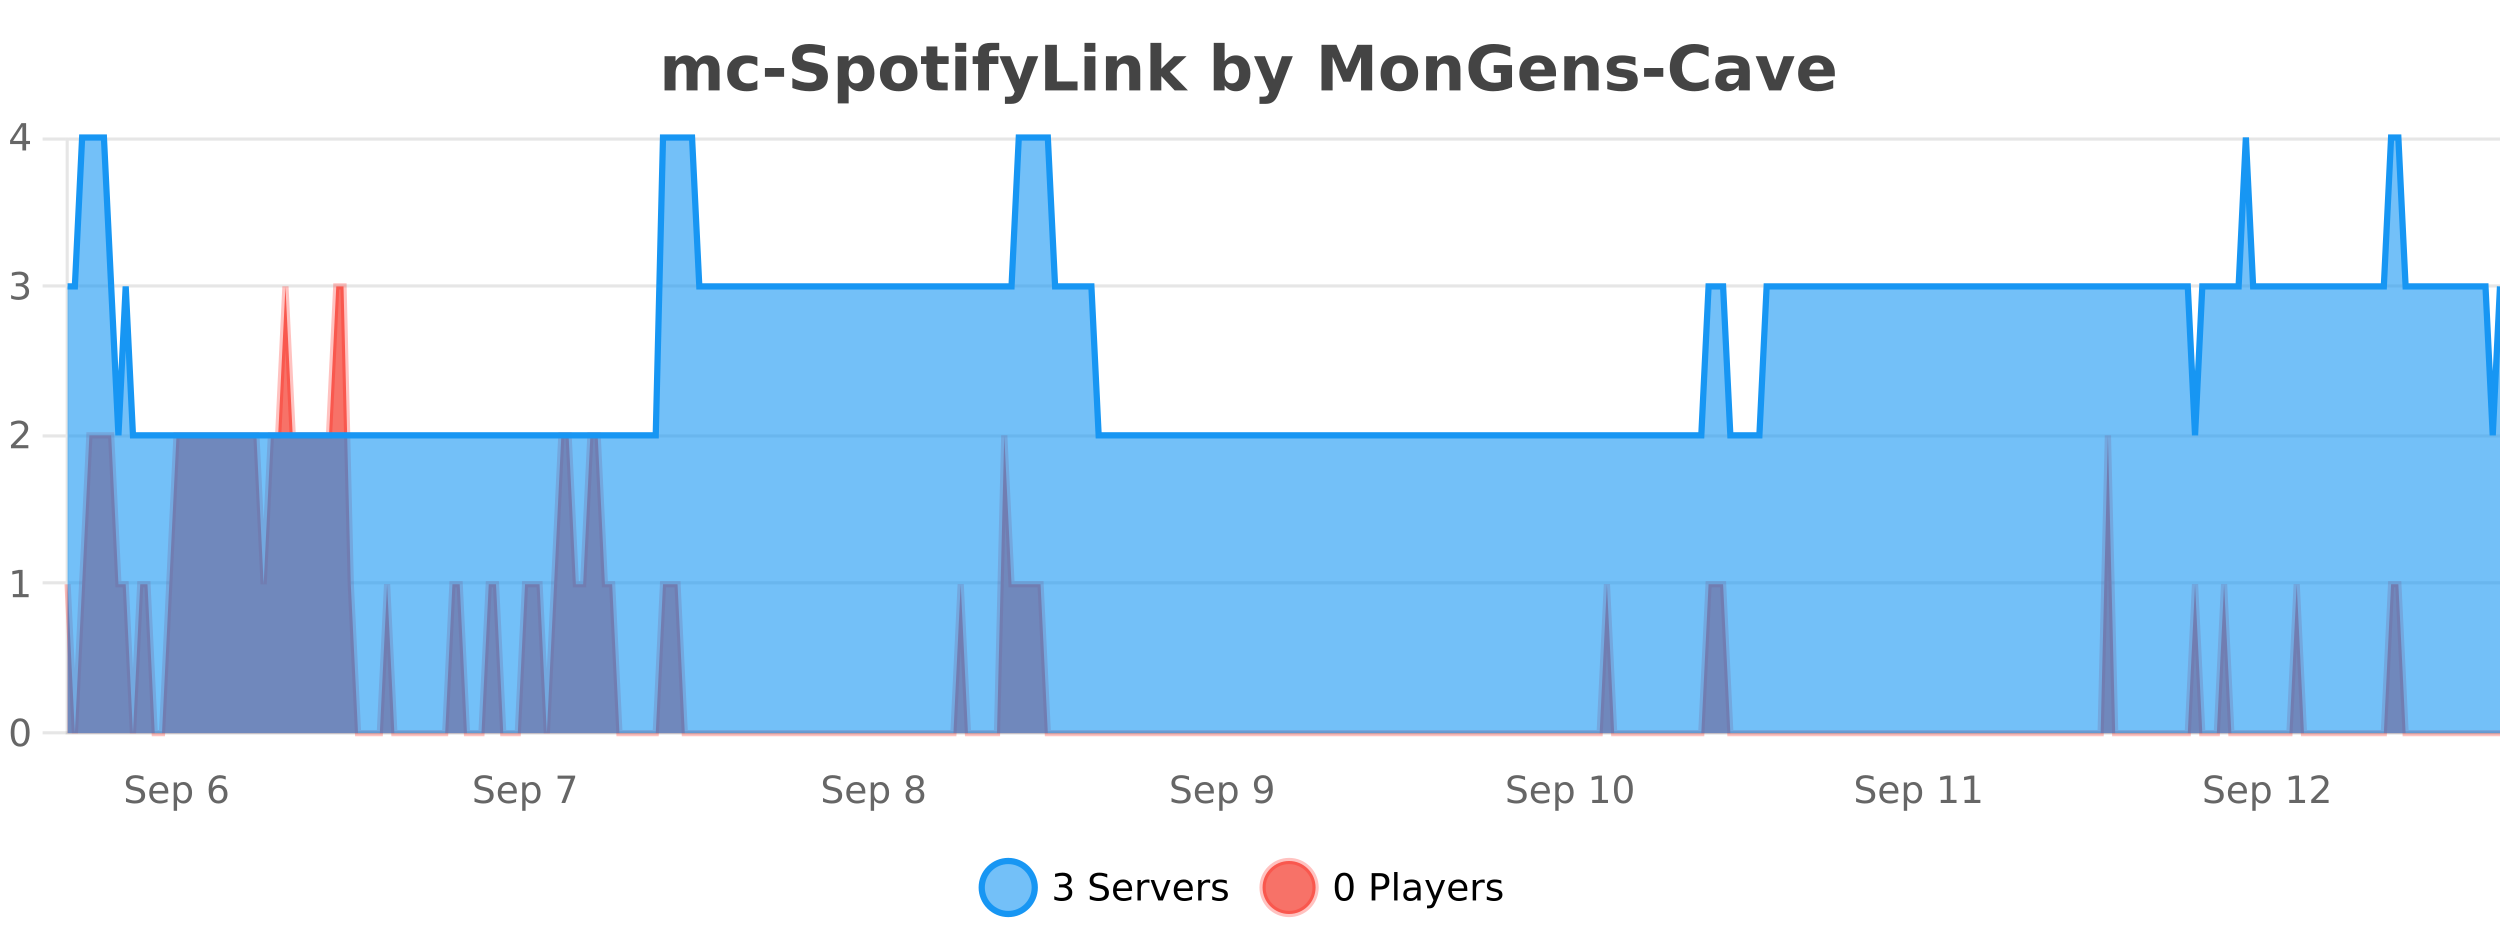 <?xml version="1.0" encoding="UTF-8"?>
<svg xmlns="http://www.w3.org/2000/svg" xmlns:xlink="http://www.w3.org/1999/xlink" width="800pt" height="300pt" viewBox="0 0 800 300" version="1.1">
<defs>
<clipPath id="clip1">
  <path d="M 285 263 L 360 263 L 360 300 L 285 300 Z M 285 263 "/>
</clipPath>
<clipPath id="clip2">
  <path d="M 375 263 L 450 263 L 450 300 L 375 300 Z M 375 263 "/>
</clipPath>
<clipPath id="clip3">
  <path d="M 21.633 91 L 800 91 L 800 234.602 L 21.633 234.602 Z M 21.633 91 "/>
</clipPath>
<clipPath id="clip4">
  <path d="M 20.633 63 L 800 63 L 800 235.602 L 20.633 235.602 Z M 20.633 63 "/>
</clipPath>
<clipPath id="clip5">
  <path d="M 21.633 44 L 800 44 L 800 234.602 L 21.633 234.602 Z M 21.633 44 "/>
</clipPath>
<clipPath id="clip6">
  <path d="M 20.633 43 L 800 43 L 800 168 L 20.633 168 Z M 20.633 43 "/>
</clipPath>
</defs>
<g id="surface1741521">
<rect x="0" y="0" width="800" height="300" style="fill:rgb(100%,100%,100%);fill-opacity:1;stroke:none;"/>
<path style="fill:none;stroke-width:1;stroke-linecap:butt;stroke-linejoin:miter;stroke:rgb(0%,0%,0%);stroke-opacity:0.098;stroke-miterlimit:10;" d="M 22 234.5 L 800 234.5 "/>
<path style="fill:none;stroke-width:1;stroke-linecap:butt;stroke-linejoin:miter;stroke:rgb(0%,0%,0%);stroke-opacity:0.098;stroke-miterlimit:10;" d="M 13.633 234.5 L 21 234.5 "/>
<path style="fill:none;stroke-width:1;stroke-linecap:butt;stroke-linejoin:miter;stroke:rgb(0%,0%,0%);stroke-opacity:0.098;stroke-miterlimit:10;" d="M 22 186.5 L 800 186.5 "/>
<path style="fill:none;stroke-width:1;stroke-linecap:butt;stroke-linejoin:miter;stroke:rgb(0%,0%,0%);stroke-opacity:0.098;stroke-miterlimit:10;" d="M 13.633 186.5 L 21 186.5 "/>
<path style="fill:none;stroke-width:1;stroke-linecap:butt;stroke-linejoin:miter;stroke:rgb(0%,0%,0%);stroke-opacity:0.098;stroke-miterlimit:10;" d="M 22 139.5 L 800 139.5 "/>
<path style="fill:none;stroke-width:1;stroke-linecap:butt;stroke-linejoin:miter;stroke:rgb(0%,0%,0%);stroke-opacity:0.098;stroke-miterlimit:10;" d="M 13.633 139.5 L 21 139.5 "/>
<path style="fill:none;stroke-width:1;stroke-linecap:butt;stroke-linejoin:miter;stroke:rgb(0%,0%,0%);stroke-opacity:0.098;stroke-miterlimit:10;" d="M 22 91.5 L 800 91.5 "/>
<path style="fill:none;stroke-width:1;stroke-linecap:butt;stroke-linejoin:miter;stroke:rgb(0%,0%,0%);stroke-opacity:0.098;stroke-miterlimit:10;" d="M 13.633 91.5 L 21 91.5 "/>
<path style="fill:none;stroke-width:1;stroke-linecap:butt;stroke-linejoin:miter;stroke:rgb(0%,0%,0%);stroke-opacity:0.098;stroke-miterlimit:10;" d="M 22 44.5 L 800 44.5 "/>
<path style="fill:none;stroke-width:1;stroke-linecap:butt;stroke-linejoin:miter;stroke:rgb(0%,0%,0%);stroke-opacity:0.098;stroke-miterlimit:10;" d="M 13.633 44.5 L 21 44.5 "/>
<path style=" stroke:none;fill-rule:nonzero;fill:rgb(9.02%,58.824%,95.294%);fill-opacity:0.6;" d="M 331.121 284 C 331.121 288.688 327.324 292.484 322.637 292.484 C 317.953 292.484 314.152 288.688 314.152 284 C 314.152 279.312 317.953 275.516 322.637 275.516 C 327.324 275.516 331.121 279.312 331.121 284 Z M 331.121 284 "/>
<g clip-path="url(#clip1)" clip-rule="nonzero">
<path style="fill:none;stroke-width:2;stroke-linecap:butt;stroke-linejoin:miter;stroke:rgb(9.02%,58.824%,95.294%);stroke-opacity:1;stroke-miterlimit:10;" d="M 331.121 284 C 331.121 288.688 327.324 292.484 322.637 292.484 C 317.953 292.484 314.152 288.688 314.152 284 C 314.152 279.312 317.953 275.516 322.637 275.516 C 327.324 275.516 331.121 279.312 331.121 284 Z M 331.121 284 "/>
</g>
<path style=" stroke:none;fill-rule:nonzero;fill:rgb(0%,0%,0%);fill-opacity:1;" d="M 341.328 283.438 C 341.891 283.562 342.328 283.82 342.641 284.203 C 342.961 284.578 343.125 285.047 343.125 285.609 C 343.125 286.477 342.828 287.148 342.234 287.625 C 341.641 288.094 340.797 288.328 339.703 288.328 C 339.336 288.328 338.957 288.289 338.562 288.219 C 338.176 288.148 337.781 288.039 337.375 287.891 L 337.375 286.75 C 337.695 286.938 338.051 287.086 338.438 287.188 C 338.832 287.281 339.242 287.328 339.672 287.328 C 340.41 287.328 340.973 287.184 341.359 286.891 C 341.754 286.602 341.953 286.172 341.953 285.609 C 341.953 285.102 341.77 284.699 341.406 284.406 C 341.039 284.117 340.539 283.969 339.906 283.969 L 338.875 283.969 L 338.875 283 L 339.953 283 C 340.523 283 340.969 282.887 341.281 282.656 C 341.594 282.418 341.75 282.078 341.75 281.641 C 341.75 281.195 341.586 280.852 341.266 280.609 C 340.953 280.371 340.5 280.25 339.906 280.25 C 339.57 280.25 339.219 280.289 338.844 280.359 C 338.477 280.422 338.07 280.527 337.625 280.672 L 337.625 279.625 C 338.082 279.5 338.504 279.406 338.891 279.344 C 339.285 279.281 339.656 279.25 340 279.25 C 340.906 279.25 341.617 279.453 342.141 279.859 C 342.66 280.266 342.922 280.82 342.922 281.516 C 342.922 282.008 342.781 282.418 342.5 282.75 C 342.227 283.086 341.836 283.312 341.328 283.438 Z M 354.32 279.688 L 354.32 280.844 C 353.871 280.637 353.445 280.48 353.039 280.375 C 352.641 280.262 352.262 280.203 351.898 280.203 C 351.25 280.203 350.75 280.328 350.398 280.578 C 350.055 280.828 349.883 281.188 349.883 281.656 C 349.883 282.043 349.996 282.336 350.227 282.531 C 350.453 282.73 350.898 282.887 351.555 283 L 352.258 283.156 C 353.141 283.324 353.793 283.621 354.211 284.047 C 354.637 284.465 354.852 285.027 354.852 285.734 C 354.852 286.59 354.562 287.234 353.992 287.672 C 353.43 288.109 352.594 288.328 351.492 288.328 C 351.086 288.328 350.648 288.281 350.18 288.188 C 349.711 288.094 349.227 287.953 348.727 287.766 L 348.727 286.547 C 349.203 286.82 349.672 287.023 350.133 287.156 C 350.602 287.293 351.055 287.359 351.492 287.359 C 352.168 287.359 352.688 287.23 353.055 286.969 C 353.43 286.699 353.617 286.32 353.617 285.828 C 353.617 285.402 353.48 285.07 353.211 284.828 C 352.949 284.578 352.516 284.398 351.914 284.281 L 351.195 284.141 C 350.309 283.965 349.668 283.688 349.273 283.312 C 348.887 282.938 348.695 282.418 348.695 281.75 C 348.695 280.969 348.965 280.359 349.508 279.922 C 350.047 279.477 350.797 279.25 351.758 279.25 C 352.172 279.25 352.59 279.289 353.008 279.359 C 353.434 279.434 353.871 279.543 354.32 279.688 Z M 362.266 284.609 L 362.266 285.125 L 357.297 285.125 C 357.348 285.875 357.57 286.445 357.969 286.828 C 358.375 287.215 358.93 287.406 359.641 287.406 C 360.055 287.406 360.457 287.359 360.844 287.266 C 361.238 287.164 361.629 287.008 362.016 286.797 L 362.016 287.828 C 361.617 287.984 361.219 288.105 360.812 288.188 C 360.406 288.281 359.992 288.328 359.578 288.328 C 358.535 288.328 357.707 288.027 357.094 287.422 C 356.477 286.809 356.172 285.98 356.172 284.938 C 356.172 283.867 356.461 283.016 357.047 282.391 C 357.629 281.758 358.41 281.438 359.391 281.438 C 360.273 281.438 360.973 281.727 361.484 282.297 C 362.004 282.859 362.266 283.633 362.266 284.609 Z M 361.188 284.281 C 361.176 283.699 361.008 283.23 360.688 282.875 C 360.363 282.523 359.938 282.344 359.406 282.344 C 358.801 282.344 358.316 282.516 357.953 282.859 C 357.598 283.203 357.395 283.684 357.344 284.297 Z M 367.836 282.594 C 367.711 282.531 367.574 282.484 367.43 282.453 C 367.293 282.414 367.137 282.391 366.961 282.391 C 366.355 282.391 365.887 282.59 365.555 282.984 C 365.23 283.383 365.07 283.953 365.07 284.703 L 365.07 288.156 L 363.992 288.156 L 363.992 281.594 L 365.07 281.594 L 365.07 282.609 C 365.297 282.215 365.594 281.922 365.961 281.734 C 366.324 281.539 366.766 281.438 367.289 281.438 C 367.359 281.438 367.438 281.445 367.523 281.453 C 367.617 281.465 367.715 281.48 367.82 281.5 Z M 368.195 281.594 L 369.336 281.594 L 371.383 287.094 L 373.445 281.594 L 374.586 281.594 L 372.117 288.156 L 370.648 288.156 Z M 381.688 284.609 L 381.688 285.125 L 376.719 285.125 C 376.77 285.875 376.992 286.445 377.391 286.828 C 377.797 287.215 378.352 287.406 379.062 287.406 C 379.477 287.406 379.879 287.359 380.266 287.266 C 380.66 287.164 381.051 287.008 381.438 286.797 L 381.438 287.828 C 381.039 287.984 380.641 288.105 380.234 288.188 C 379.828 288.281 379.414 288.328 379 288.328 C 377.957 288.328 377.129 288.027 376.516 287.422 C 375.898 286.809 375.594 285.98 375.594 284.938 C 375.594 283.867 375.883 283.016 376.469 282.391 C 377.051 281.758 377.832 281.438 378.812 281.438 C 379.695 281.438 380.395 281.727 380.906 282.297 C 381.426 282.859 381.688 283.633 381.688 284.609 Z M 380.609 284.281 C 380.598 283.699 380.43 283.23 380.109 282.875 C 379.785 282.523 379.359 282.344 378.828 282.344 C 378.223 282.344 377.738 282.516 377.375 282.859 C 377.02 283.203 376.816 283.684 376.766 284.297 Z M 387.258 282.594 C 387.133 282.531 386.996 282.484 386.852 282.453 C 386.715 282.414 386.559 282.391 386.383 282.391 C 385.777 282.391 385.309 282.59 384.977 282.984 C 384.652 283.383 384.492 283.953 384.492 284.703 L 384.492 288.156 L 383.414 288.156 L 383.414 281.594 L 384.492 281.594 L 384.492 282.609 C 384.719 282.215 385.016 281.922 385.383 281.734 C 385.746 281.539 386.188 281.438 386.711 281.438 C 386.781 281.438 386.859 281.445 386.945 281.453 C 387.039 281.465 387.137 281.48 387.242 281.5 Z M 392.562 281.781 L 392.562 282.812 C 392.258 282.656 391.941 282.543 391.609 282.469 C 391.285 282.387 390.945 282.344 390.594 282.344 C 390.062 282.344 389.66 282.43 389.391 282.594 C 389.117 282.75 388.984 282.996 388.984 283.328 C 388.984 283.578 389.078 283.777 389.266 283.922 C 389.461 284.059 389.852 284.188 390.438 284.312 L 390.797 284.406 C 391.566 284.562 392.113 284.793 392.438 285.094 C 392.758 285.398 392.922 285.812 392.922 286.344 C 392.922 286.961 392.676 287.445 392.188 287.797 C 391.707 288.152 391.047 288.328 390.203 288.328 C 389.848 288.328 389.477 288.289 389.094 288.219 C 388.719 288.156 388.32 288.059 387.906 287.922 L 387.906 286.797 C 388.301 287.008 388.691 287.164 389.078 287.266 C 389.461 287.371 389.848 287.422 390.234 287.422 C 390.734 287.422 391.117 287.34 391.391 287.172 C 391.672 286.996 391.812 286.746 391.812 286.422 C 391.812 286.133 391.711 285.906 391.516 285.75 C 391.316 285.594 390.883 285.445 390.219 285.297 L 389.844 285.219 C 389.176 285.074 388.691 284.855 388.391 284.562 C 388.098 284.273 387.953 283.875 387.953 283.375 C 387.953 282.75 388.172 282.273 388.609 281.938 C 389.047 281.605 389.664 281.438 390.469 281.438 C 390.863 281.438 391.238 281.469 391.594 281.531 C 391.945 281.586 392.27 281.668 392.562 281.781 Z M 332.637 277.016 "/>
<path style=" stroke:none;fill-rule:nonzero;fill:rgb(96.863%,44.706%,40.784%);fill-opacity:1;" d="M 420.988 284 C 420.988 288.688 417.191 292.484 412.504 292.484 C 407.82 292.484 404.02 288.688 404.02 284 C 404.02 279.312 407.82 275.516 412.504 275.516 C 417.191 275.516 420.988 279.312 420.988 284 Z M 420.988 284 "/>
<g clip-path="url(#clip2)" clip-rule="nonzero">
<path style="fill:none;stroke-width:2;stroke-linecap:butt;stroke-linejoin:miter;stroke:rgb(100%,4.706%,0%);stroke-opacity:0.247;stroke-miterlimit:10;" d="M 420.988 284 C 420.988 288.688 417.191 292.484 412.504 292.484 C 407.82 292.484 404.02 288.688 404.02 284 C 404.02 279.312 407.82 275.516 412.504 275.516 C 417.191 275.516 420.988 279.312 420.988 284 Z M 420.988 284 "/>
</g>
<path style=" stroke:none;fill-rule:nonzero;fill:rgb(0%,0%,0%);fill-opacity:1;" d="M 430.133 280.188 C 429.527 280.188 429.07 280.492 428.758 281.094 C 428.453 281.688 428.305 282.59 428.305 283.797 C 428.305 284.996 428.453 285.898 428.758 286.5 C 429.07 287.094 429.527 287.391 430.133 287.391 C 430.746 287.391 431.203 287.094 431.508 286.5 C 431.82 285.898 431.977 284.996 431.977 283.797 C 431.977 282.59 431.82 281.688 431.508 281.094 C 431.203 280.492 430.746 280.188 430.133 280.188 Z M 430.133 279.25 C 431.109 279.25 431.859 279.641 432.383 280.422 C 432.902 281.195 433.164 282.32 433.164 283.797 C 433.164 285.266 432.902 286.391 432.383 287.172 C 431.859 287.945 431.109 288.328 430.133 288.328 C 429.152 288.328 428.402 287.945 427.883 287.172 C 427.371 286.391 427.117 285.266 427.117 283.797 C 427.117 282.32 427.371 281.195 427.883 280.422 C 428.402 279.641 429.152 279.25 430.133 279.25 Z M 440.125 280.375 L 440.125 283.672 L 441.609 283.672 C 442.16 283.672 442.586 283.531 442.891 283.25 C 443.191 282.961 443.344 282.547 443.344 282.016 C 443.344 281.496 443.191 281.094 442.891 280.812 C 442.586 280.523 442.16 280.375 441.609 280.375 Z M 438.938 279.406 L 441.609 279.406 C 442.598 279.406 443.344 279.633 443.844 280.078 C 444.344 280.516 444.594 281.164 444.594 282.016 C 444.594 282.883 444.344 283.539 443.844 283.984 C 443.344 284.422 442.598 284.641 441.609 284.641 L 440.125 284.641 L 440.125 288.156 L 438.938 288.156 Z M 446.129 279.031 L 447.207 279.031 L 447.207 288.156 L 446.129 288.156 Z M 452.445 284.859 C 451.578 284.859 450.977 284.961 450.633 285.156 C 450.297 285.355 450.133 285.695 450.133 286.172 C 450.133 286.559 450.258 286.867 450.508 287.094 C 450.766 287.312 451.109 287.422 451.539 287.422 C 452.141 287.422 452.621 287.215 452.977 286.797 C 453.34 286.371 453.523 285.805 453.523 285.094 L 453.523 284.859 Z M 454.602 284.406 L 454.602 288.156 L 453.523 288.156 L 453.523 287.156 C 453.273 287.555 452.965 287.852 452.602 288.047 C 452.234 288.234 451.789 288.328 451.258 288.328 C 450.578 288.328 450.043 288.141 449.648 287.766 C 449.25 287.383 449.055 286.875 449.055 286.25 C 449.055 285.512 449.297 284.953 449.789 284.578 C 450.289 284.203 451.027 284.016 452.008 284.016 L 453.523 284.016 L 453.523 283.906 C 453.523 283.406 453.355 283.023 453.023 282.75 C 452.699 282.48 452.246 282.344 451.664 282.344 C 451.289 282.344 450.918 282.391 450.555 282.484 C 450.199 282.578 449.859 282.715 449.539 282.891 L 449.539 281.891 C 449.934 281.734 450.312 281.621 450.68 281.547 C 451.055 281.477 451.418 281.438 451.773 281.438 C 452.719 281.438 453.43 281.684 453.898 282.172 C 454.367 282.664 454.602 283.406 454.602 284.406 Z M 459.551 288.766 C 459.246 289.547 458.949 290.055 458.66 290.297 C 458.367 290.535 457.98 290.656 457.504 290.656 L 456.645 290.656 L 456.645 289.75 L 457.27 289.75 C 457.57 289.75 457.801 289.676 457.957 289.531 C 458.121 289.395 458.305 289.066 458.504 288.547 L 458.707 288.047 L 456.051 281.594 L 457.191 281.594 L 459.238 286.719 L 461.301 281.594 L 462.441 281.594 Z M 469.543 284.609 L 469.543 285.125 L 464.574 285.125 C 464.625 285.875 464.848 286.445 465.246 286.828 C 465.652 287.215 466.207 287.406 466.918 287.406 C 467.332 287.406 467.734 287.359 468.121 287.266 C 468.516 287.164 468.906 287.008 469.293 286.797 L 469.293 287.828 C 468.895 287.984 468.496 288.105 468.09 288.188 C 467.684 288.281 467.27 288.328 466.855 288.328 C 465.812 288.328 464.984 288.027 464.371 287.422 C 463.754 286.809 463.449 285.98 463.449 284.938 C 463.449 283.867 463.738 283.016 464.324 282.391 C 464.906 281.758 465.688 281.438 466.668 281.438 C 467.551 281.438 468.25 281.727 468.762 282.297 C 469.281 282.859 469.543 283.633 469.543 284.609 Z M 468.465 284.281 C 468.453 283.699 468.285 283.23 467.965 282.875 C 467.641 282.523 467.215 282.344 466.684 282.344 C 466.078 282.344 465.594 282.516 465.23 282.859 C 464.875 283.203 464.672 283.684 464.621 284.297 Z M 475.113 282.594 C 474.988 282.531 474.852 282.484 474.707 282.453 C 474.57 282.414 474.414 282.391 474.238 282.391 C 473.633 282.391 473.164 282.59 472.832 282.984 C 472.508 283.383 472.348 283.953 472.348 284.703 L 472.348 288.156 L 471.27 288.156 L 471.27 281.594 L 472.348 281.594 L 472.348 282.609 C 472.574 282.215 472.871 281.922 473.238 281.734 C 473.602 281.539 474.043 281.438 474.566 281.438 C 474.637 281.438 474.715 281.445 474.801 281.453 C 474.895 281.465 474.992 281.48 475.098 281.5 Z M 480.422 281.781 L 480.422 282.812 C 480.117 282.656 479.801 282.543 479.469 282.469 C 479.145 282.387 478.805 282.344 478.453 282.344 C 477.922 282.344 477.52 282.43 477.25 282.594 C 476.977 282.75 476.844 282.996 476.844 283.328 C 476.844 283.578 476.938 283.777 477.125 283.922 C 477.32 284.059 477.711 284.188 478.297 284.312 L 478.656 284.406 C 479.426 284.562 479.973 284.793 480.297 285.094 C 480.617 285.398 480.781 285.812 480.781 286.344 C 480.781 286.961 480.535 287.445 480.047 287.797 C 479.566 288.152 478.906 288.328 478.062 288.328 C 477.707 288.328 477.336 288.289 476.953 288.219 C 476.578 288.156 476.18 288.059 475.766 287.922 L 475.766 286.797 C 476.16 287.008 476.551 287.164 476.938 287.266 C 477.32 287.371 477.707 287.422 478.094 287.422 C 478.594 287.422 478.977 287.34 479.25 287.172 C 479.531 286.996 479.672 286.746 479.672 286.422 C 479.672 286.133 479.57 285.906 479.375 285.75 C 479.176 285.594 478.742 285.445 478.078 285.297 L 477.703 285.219 C 477.035 285.074 476.551 284.855 476.25 284.562 C 475.957 284.273 475.812 283.875 475.812 283.375 C 475.812 282.75 476.031 282.273 476.469 281.938 C 476.906 281.605 477.523 281.438 478.328 281.438 C 478.723 281.438 479.098 281.469 479.453 281.531 C 479.805 281.586 480.129 281.668 480.422 281.781 Z M 422.504 277.016 "/>
<path style=" stroke:none;fill-rule:nonzero;fill:rgb(26.667%,26.667%,26.667%);fill-opacity:1;" d="M 222.812 19.797 C 223.258 19.121 223.785 18.605 224.391 18.25 C 225.004 17.898 225.676 17.719 226.406 17.719 C 227.656 17.719 228.609 18.109 229.266 18.891 C 229.93 19.664 230.266 20.789 230.266 22.266 L 230.266 28.922 L 226.75 28.922 L 226.75 23.219 C 226.75 23.137 226.75 23.047 226.75 22.953 C 226.758 22.859 226.766 22.73 226.766 22.562 C 226.766 21.793 226.648 21.234 226.422 20.891 C 226.191 20.539 225.82 20.359 225.312 20.359 C 224.656 20.359 224.145 20.637 223.781 21.188 C 223.414 21.73 223.227 22.516 223.219 23.547 L 223.219 28.922 L 219.703 28.922 L 219.703 23.219 C 219.703 22.012 219.598 21.234 219.391 20.891 C 219.18 20.539 218.812 20.359 218.281 20.359 C 217.602 20.359 217.082 20.637 216.719 21.188 C 216.352 21.73 216.172 22.516 216.172 23.547 L 216.172 28.922 L 212.656 28.922 L 212.656 17.984 L 216.172 17.984 L 216.172 19.578 C 216.609 18.965 217.102 18.5 217.656 18.188 C 218.207 17.875 218.82 17.719 219.5 17.719 C 220.25 17.719 220.914 17.902 221.5 18.266 C 222.082 18.633 222.52 19.141 222.812 19.797 Z M 242.355 18.328 L 242.355 21.172 C 241.887 20.852 241.41 20.609 240.934 20.453 C 240.453 20.297 239.953 20.219 239.434 20.219 C 238.465 20.219 237.703 20.508 237.152 21.078 C 236.609 21.641 236.34 22.438 236.34 23.469 C 236.34 24.492 236.609 25.289 237.152 25.859 C 237.703 26.422 238.465 26.703 239.434 26.703 C 239.984 26.703 240.504 26.625 240.996 26.469 C 241.484 26.305 241.938 26.059 242.355 25.734 L 242.355 28.594 C 241.812 28.805 241.262 28.953 240.699 29.047 C 240.137 29.148 239.566 29.203 238.996 29.203 C 237.027 29.203 235.484 28.699 234.371 27.688 C 233.254 26.68 232.699 25.273 232.699 23.469 C 232.699 21.656 233.254 20.246 234.371 19.234 C 235.484 18.227 237.027 17.719 238.996 17.719 C 239.566 17.719 240.129 17.773 240.684 17.875 C 241.246 17.969 241.801 18.121 242.355 18.328 Z M 244.773 21.75 L 250.914 21.75 L 250.914 24.578 L 244.773 24.578 Z M 263.98 14.797 L 263.98 17.891 C 263.176 17.527 262.395 17.258 261.637 17.078 C 260.875 16.891 260.156 16.797 259.48 16.797 C 258.582 16.797 257.918 16.922 257.48 17.172 C 257.051 17.422 256.84 17.809 256.84 18.328 C 256.84 18.715 256.984 19.016 257.277 19.234 C 257.566 19.453 258.094 19.641 258.855 19.797 L 260.449 20.125 C 262.074 20.449 263.223 20.945 263.902 21.609 C 264.59 22.277 264.934 23.219 264.934 24.438 C 264.934 26.043 264.453 27.242 263.496 28.031 C 262.547 28.812 261.094 29.203 259.137 29.203 C 258.207 29.203 257.277 29.113 256.34 28.938 C 255.41 28.762 254.484 28.5 253.559 28.156 L 253.559 24.984 C 254.484 25.484 255.379 25.859 256.246 26.109 C 257.121 26.359 257.965 26.484 258.777 26.484 C 259.598 26.484 260.223 26.352 260.652 26.078 C 261.09 25.797 261.309 25.402 261.309 24.891 C 261.309 24.445 261.156 24.094 260.855 23.844 C 260.562 23.594 259.973 23.371 259.09 23.172 L 257.637 22.859 C 256.176 22.547 255.109 22.055 254.434 21.375 C 253.766 20.688 253.434 19.762 253.434 18.594 C 253.434 17.148 253.902 16.031 254.84 15.25 C 255.777 14.469 257.125 14.078 258.887 14.078 C 259.688 14.078 260.512 14.141 261.355 14.266 C 262.199 14.383 263.074 14.559 263.98 14.797 Z M 271.57 27.344 L 271.57 33.078 L 268.086 33.078 L 268.086 17.984 L 271.57 17.984 L 271.57 19.578 C 272.059 18.945 272.594 18.477 273.18 18.172 C 273.762 17.871 274.434 17.719 275.195 17.719 C 276.547 17.719 277.656 18.258 278.523 19.328 C 279.387 20.402 279.82 21.781 279.82 23.469 C 279.82 25.148 279.387 26.523 278.523 27.594 C 277.656 28.668 276.547 29.203 275.195 29.203 C 274.434 29.203 273.762 29.051 273.18 28.75 C 272.594 28.449 272.059 27.98 271.57 27.344 Z M 273.898 20.266 C 273.148 20.266 272.57 20.543 272.164 21.094 C 271.766 21.637 271.57 22.43 271.57 23.469 C 271.57 24.5 271.766 25.293 272.164 25.844 C 272.57 26.398 273.148 26.672 273.898 26.672 C 274.648 26.672 275.219 26.402 275.617 25.859 C 276.012 25.309 276.211 24.512 276.211 23.469 C 276.211 22.43 276.012 21.637 275.617 21.094 C 275.219 20.543 274.648 20.266 273.898 20.266 Z M 287.609 20.219 C 286.828 20.219 286.234 20.5 285.828 21.062 C 285.422 21.617 285.219 22.418 285.219 23.469 C 285.219 24.512 285.422 25.312 285.828 25.875 C 286.234 26.43 286.828 26.703 287.609 26.703 C 288.367 26.703 288.945 26.43 289.344 25.875 C 289.75 25.312 289.953 24.512 289.953 23.469 C 289.953 22.418 289.75 21.617 289.344 21.062 C 288.945 20.5 288.367 20.219 287.609 20.219 Z M 287.609 17.719 C 289.484 17.719 290.945 18.23 292 19.25 C 293.062 20.262 293.594 21.668 293.594 23.469 C 293.594 25.262 293.062 26.668 292 27.688 C 290.945 28.699 289.484 29.203 287.609 29.203 C 285.711 29.203 284.234 28.699 283.172 27.688 C 282.109 26.668 281.578 25.262 281.578 23.469 C 281.578 21.668 282.109 20.262 283.172 19.25 C 284.234 18.23 285.711 17.719 287.609 17.719 Z M 299.957 14.875 L 299.957 17.984 L 303.566 17.984 L 303.566 20.484 L 299.957 20.484 L 299.957 25.125 C 299.957 25.637 300.055 25.98 300.254 26.156 C 300.461 26.336 300.863 26.422 301.457 26.422 L 303.254 26.422 L 303.254 28.922 L 300.254 28.922 C 298.879 28.922 297.898 28.637 297.316 28.062 C 296.742 27.48 296.457 26.5 296.457 25.125 L 296.457 20.484 L 294.723 20.484 L 294.723 17.984 L 296.457 17.984 L 296.457 14.875 Z M 305.703 17.984 L 309.188 17.984 L 309.188 28.922 L 305.703 28.922 Z M 305.703 13.719 L 309.188 13.719 L 309.188 16.578 L 305.703 16.578 Z M 319.75 13.719 L 319.75 16.016 L 317.812 16.016 C 317.32 16.016 316.977 16.109 316.781 16.297 C 316.582 16.477 316.484 16.781 316.484 17.219 L 316.484 17.984 L 319.484 17.984 L 319.484 20.484 L 316.484 20.484 L 316.484 28.922 L 313 28.922 L 313 20.484 L 311.25 20.484 L 311.25 17.984 L 313 17.984 L 313 17.219 C 313 16.031 313.328 15.152 313.984 14.578 C 314.648 14.008 315.68 13.719 317.078 13.719 Z M 319.824 17.984 L 323.309 17.984 L 326.262 25.406 L 328.762 17.984 L 332.246 17.984 L 327.652 29.953 C 327.191 31.172 326.652 32.02 326.027 32.5 C 325.41 32.988 324.605 33.234 323.605 33.234 L 321.574 33.234 L 321.574 30.938 L 322.668 30.938 C 323.262 30.938 323.691 30.844 323.965 30.656 C 324.234 30.469 324.441 30.129 324.59 29.641 L 324.699 29.344 Z M 334.453 14.344 L 338.203 14.344 L 338.203 26.078 L 344.812 26.078 L 344.812 28.922 L 334.453 28.922 Z M 347.043 17.984 L 350.527 17.984 L 350.527 28.922 L 347.043 28.922 Z M 347.043 13.719 L 350.527 13.719 L 350.527 16.578 L 347.043 16.578 Z M 364.883 22.266 L 364.883 28.922 L 361.367 28.922 L 361.367 23.828 C 361.367 22.883 361.344 22.23 361.305 21.875 C 361.262 21.512 361.188 21.246 361.086 21.078 C 360.949 20.852 360.762 20.672 360.523 20.547 C 360.293 20.422 360.027 20.359 359.727 20.359 C 358.996 20.359 358.422 20.641 358.008 21.203 C 357.59 21.766 357.383 22.547 357.383 23.547 L 357.383 28.922 L 353.898 28.922 L 353.898 17.984 L 357.383 17.984 L 357.383 19.578 C 357.914 18.945 358.477 18.477 359.07 18.172 C 359.664 17.871 360.312 17.719 361.023 17.719 C 362.293 17.719 363.25 18.109 363.898 18.891 C 364.555 19.664 364.883 20.789 364.883 22.266 Z M 368.137 13.719 L 371.621 13.719 L 371.621 22 L 375.652 17.984 L 379.715 17.984 L 374.371 23 L 380.137 28.922 L 375.887 28.922 L 371.621 24.359 L 371.621 28.922 L 368.137 28.922 Z M 394.211 26.672 C 394.961 26.672 395.531 26.402 395.93 25.859 C 396.324 25.309 396.523 24.512 396.523 23.469 C 396.523 22.43 396.324 21.637 395.93 21.094 C 395.531 20.543 394.961 20.266 394.211 20.266 C 393.461 20.266 392.883 20.543 392.477 21.094 C 392.078 21.637 391.883 22.43 391.883 23.469 C 391.883 24.5 392.078 25.293 392.477 25.844 C 392.883 26.398 393.461 26.672 394.211 26.672 Z M 391.883 19.578 C 392.371 18.945 392.906 18.477 393.492 18.172 C 394.074 17.871 394.746 17.719 395.508 17.719 C 396.859 17.719 397.969 18.258 398.836 19.328 C 399.699 20.402 400.133 21.781 400.133 23.469 C 400.133 25.148 399.699 26.523 398.836 27.594 C 397.969 28.668 396.859 29.203 395.508 29.203 C 394.746 29.203 394.074 29.051 393.492 28.75 C 392.906 28.449 392.371 27.98 391.883 27.344 L 391.883 28.922 L 388.398 28.922 L 388.398 13.719 L 391.883 13.719 Z M 401.281 17.984 L 404.766 17.984 L 407.719 25.406 L 410.219 17.984 L 413.703 17.984 L 409.109 29.953 C 408.648 31.172 408.109 32.02 407.484 32.5 C 406.867 32.988 406.062 33.234 405.062 33.234 L 403.031 33.234 L 403.031 30.938 L 404.125 30.938 C 404.719 30.938 405.148 30.844 405.422 30.656 C 405.691 30.469 405.898 30.129 406.047 29.641 L 406.156 29.344 Z M 422.875 14.344 L 427.656 14.344 L 430.969 22.141 L 434.312 14.344 L 439.094 14.344 L 439.094 28.922 L 435.531 28.922 L 435.531 18.25 L 432.172 26.125 L 429.797 26.125 L 426.438 18.25 L 426.438 28.922 L 422.875 28.922 Z M 447.82 20.219 C 447.039 20.219 446.445 20.5 446.039 21.062 C 445.633 21.617 445.43 22.418 445.43 23.469 C 445.43 24.512 445.633 25.312 446.039 25.875 C 446.445 26.43 447.039 26.703 447.82 26.703 C 448.578 26.703 449.156 26.43 449.555 25.875 C 449.961 25.312 450.164 24.512 450.164 23.469 C 450.164 22.418 449.961 21.617 449.555 21.062 C 449.156 20.5 448.578 20.219 447.82 20.219 Z M 447.82 17.719 C 449.695 17.719 451.156 18.23 452.211 19.25 C 453.273 20.262 453.805 21.668 453.805 23.469 C 453.805 25.262 453.273 26.668 452.211 27.688 C 451.156 28.699 449.695 29.203 447.82 29.203 C 445.922 29.203 444.445 28.699 443.383 27.688 C 442.32 26.668 441.789 25.262 441.789 23.469 C 441.789 21.668 442.32 20.262 443.383 19.25 C 444.445 18.23 445.922 17.719 447.82 17.719 Z M 467.344 22.266 L 467.344 28.922 L 463.828 28.922 L 463.828 23.828 C 463.828 22.883 463.805 22.23 463.766 21.875 C 463.723 21.512 463.648 21.246 463.547 21.078 C 463.41 20.852 463.223 20.672 462.984 20.547 C 462.754 20.422 462.488 20.359 462.188 20.359 C 461.457 20.359 460.883 20.641 460.469 21.203 C 460.051 21.766 459.844 22.547 459.844 23.547 L 459.844 28.922 L 456.359 28.922 L 456.359 17.984 L 459.844 17.984 L 459.844 19.578 C 460.375 18.945 460.938 18.477 461.531 18.172 C 462.125 17.871 462.773 17.719 463.484 17.719 C 464.754 17.719 465.711 18.109 466.359 18.891 C 467.016 19.664 467.344 20.789 467.344 22.266 Z M 483.848 27.844 C 482.91 28.293 481.934 28.633 480.926 28.859 C 479.926 29.086 478.883 29.203 477.801 29.203 C 475.371 29.203 473.449 28.527 472.035 27.172 C 470.617 25.809 469.91 23.965 469.91 21.641 C 469.91 19.297 470.629 17.453 472.066 16.109 C 473.512 14.758 475.496 14.078 478.02 14.078 C 478.988 14.078 479.914 14.172 480.801 14.359 C 481.684 14.539 482.523 14.805 483.316 15.156 L 483.316 18.172 C 482.504 17.715 481.691 17.371 480.879 17.141 C 480.074 16.914 479.273 16.797 478.473 16.797 C 476.973 16.797 475.816 17.219 475.004 18.062 C 474.199 18.898 473.801 20.09 473.801 21.641 C 473.801 23.184 474.191 24.375 474.973 25.219 C 475.754 26.062 476.863 26.484 478.301 26.484 C 478.684 26.484 479.043 26.461 479.379 26.406 C 479.723 26.355 480.023 26.277 480.285 26.172 L 480.285 23.344 L 477.988 23.344 L 477.988 20.828 L 483.848 20.828 Z M 497.922 23.422 L 497.922 24.422 L 489.75 24.422 C 489.832 25.246 490.129 25.859 490.641 26.266 C 491.148 26.672 491.859 26.875 492.766 26.875 C 493.504 26.875 494.258 26.766 495.031 26.547 C 495.801 26.328 496.594 26 497.406 25.562 L 497.406 28.25 C 496.582 28.562 495.754 28.797 494.922 28.953 C 494.098 29.117 493.273 29.203 492.453 29.203 C 490.473 29.203 488.93 28.703 487.828 27.703 C 486.734 26.695 486.188 25.281 486.188 23.469 C 486.188 21.68 486.723 20.273 487.797 19.25 C 488.879 18.23 490.363 17.719 492.25 17.719 C 493.969 17.719 495.344 18.242 496.375 19.281 C 497.406 20.312 497.922 21.695 497.922 23.422 Z M 494.328 22.266 C 494.328 21.602 494.133 21.062 493.75 20.656 C 493.363 20.25 492.859 20.047 492.234 20.047 C 491.555 20.047 491.004 20.242 490.578 20.625 C 490.16 21 489.898 21.547 489.797 22.266 Z M 511.562 22.266 L 511.562 28.922 L 508.047 28.922 L 508.047 23.828 C 508.047 22.883 508.023 22.23 507.984 21.875 C 507.941 21.512 507.867 21.246 507.766 21.078 C 507.629 20.852 507.441 20.672 507.203 20.547 C 506.973 20.422 506.707 20.359 506.406 20.359 C 505.676 20.359 505.102 20.641 504.688 21.203 C 504.27 21.766 504.062 22.547 504.062 23.547 L 504.062 28.922 L 500.578 28.922 L 500.578 17.984 L 504.062 17.984 L 504.062 19.578 C 504.594 18.945 505.156 18.477 505.75 18.172 C 506.344 17.871 506.992 17.719 507.703 17.719 C 508.973 17.719 509.93 18.109 510.578 18.891 C 511.234 19.664 511.562 20.789 511.562 22.266 Z M 523.348 18.328 L 523.348 20.984 C 522.605 20.672 521.887 20.438 521.191 20.281 C 520.492 20.125 519.832 20.047 519.207 20.047 C 518.551 20.047 518.059 20.133 517.738 20.297 C 517.414 20.465 517.254 20.719 517.254 21.062 C 517.254 21.344 517.371 21.559 517.613 21.703 C 517.863 21.852 518.301 21.961 518.926 22.031 L 519.551 22.125 C 521.34 22.355 522.543 22.73 523.16 23.25 C 523.773 23.773 524.082 24.59 524.082 25.703 C 524.082 26.871 523.648 27.746 522.785 28.328 C 521.93 28.914 520.652 29.203 518.957 29.203 C 518.227 29.203 517.477 29.145 516.707 29.031 C 515.934 28.918 515.145 28.746 514.332 28.516 L 514.332 25.859 C 515.027 26.203 515.742 26.461 516.473 26.625 C 517.199 26.793 517.945 26.875 518.707 26.875 C 519.395 26.875 519.91 26.781 520.254 26.594 C 520.598 26.406 520.77 26.125 520.77 25.75 C 520.77 25.438 520.648 25.211 520.41 25.062 C 520.168 24.906 519.695 24.789 518.988 24.703 L 518.379 24.625 C 516.816 24.43 515.723 24.07 515.098 23.547 C 514.473 23.016 514.16 22.215 514.16 21.141 C 514.16 19.984 514.555 19.125 515.348 18.562 C 516.148 18 517.367 17.719 519.004 17.719 C 519.648 17.719 520.324 17.773 521.035 17.875 C 521.742 17.969 522.512 18.121 523.348 18.328 Z M 526.109 21.75 L 532.25 21.75 L 532.25 24.578 L 526.109 24.578 Z M 546.742 28.125 C 546.043 28.48 545.32 28.746 544.57 28.922 C 543.828 29.109 543.047 29.203 542.227 29.203 C 539.797 29.203 537.875 28.527 536.461 27.172 C 535.043 25.809 534.336 23.965 534.336 21.641 C 534.336 19.32 535.043 17.48 536.461 16.125 C 537.875 14.762 539.797 14.078 542.227 14.078 C 543.047 14.078 543.828 14.172 544.57 14.359 C 545.32 14.539 546.043 14.805 546.742 15.156 L 546.742 18.172 C 546.043 17.703 545.355 17.359 544.68 17.141 C 544 16.914 543.289 16.797 542.539 16.797 C 541.195 16.797 540.137 17.23 539.367 18.094 C 538.605 18.949 538.227 20.133 538.227 21.641 C 538.227 23.152 538.605 24.34 539.367 25.203 C 540.137 26.059 541.195 26.484 542.539 26.484 C 543.289 26.484 544 26.375 544.68 26.156 C 545.355 25.93 546.043 25.578 546.742 25.109 Z M 554.59 24 C 553.859 24 553.312 24.125 552.949 24.375 C 552.582 24.617 552.402 24.98 552.402 25.469 C 552.402 25.906 552.547 26.25 552.84 26.5 C 553.141 26.75 553.551 26.875 554.074 26.875 C 554.73 26.875 555.281 26.641 555.73 26.172 C 556.188 25.703 556.418 25.117 556.418 24.406 L 556.418 24 Z M 559.934 22.688 L 559.934 28.922 L 556.418 28.922 L 556.418 27.297 C 555.949 27.965 555.418 28.449 554.824 28.75 C 554.238 29.051 553.527 29.203 552.684 29.203 C 551.559 29.203 550.641 28.875 549.934 28.219 C 549.223 27.555 548.871 26.695 548.871 25.641 C 548.871 24.359 549.309 23.422 550.184 22.828 C 551.066 22.227 552.457 21.922 554.355 21.922 L 556.418 21.922 L 556.418 21.641 C 556.418 21.09 556.199 20.688 555.762 20.438 C 555.324 20.18 554.641 20.047 553.715 20.047 C 552.965 20.047 552.266 20.125 551.621 20.281 C 550.973 20.43 550.375 20.648 549.824 20.938 L 549.824 18.281 C 550.574 18.094 551.324 17.953 552.074 17.859 C 552.832 17.766 553.594 17.719 554.355 17.719 C 556.324 17.719 557.746 18.109 558.621 18.891 C 559.496 19.664 559.934 20.93 559.934 22.688 Z M 561.805 17.984 L 565.305 17.984 L 568.039 25.547 L 570.742 17.984 L 574.258 17.984 L 569.945 28.922 L 566.102 28.922 Z M 587.141 23.422 L 587.141 24.422 L 578.969 24.422 C 579.051 25.246 579.348 25.859 579.859 26.266 C 580.367 26.672 581.078 26.875 581.984 26.875 C 582.723 26.875 583.477 26.766 584.25 26.547 C 585.02 26.328 585.812 26 586.625 25.562 L 586.625 28.25 C 585.801 28.562 584.973 28.797 584.141 28.953 C 583.316 29.117 582.492 29.203 581.672 29.203 C 579.691 29.203 578.148 28.703 577.047 27.703 C 575.953 26.695 575.406 25.281 575.406 23.469 C 575.406 21.68 575.941 20.273 577.016 19.25 C 578.098 18.23 579.582 17.719 581.469 17.719 C 583.188 17.719 584.562 18.242 585.594 19.281 C 586.625 20.312 587.141 21.695 587.141 23.422 Z M 583.547 22.266 C 583.547 21.602 583.352 21.062 582.969 20.656 C 582.582 20.25 582.078 20.047 581.453 20.047 C 580.773 20.047 580.223 20.242 579.797 20.625 C 579.379 21 579.117 21.547 579.016 22.266 Z M 211 10.359 "/>
<path style="fill:none;stroke-width:1;stroke-linecap:butt;stroke-linejoin:miter;stroke:rgb(0%,0%,0%);stroke-opacity:0.098;stroke-miterlimit:10;" d="M 21 234.5 L 801 234.5 "/>
<path style=" stroke:none;fill-rule:nonzero;fill:rgb(40%,40%,40%);fill-opacity:1;" d="M 45.91 248.484 L 45.91 249.641 C 45.461 249.434 45.035 249.277 44.629 249.172 C 44.23 249.059 43.852 249 43.488 249 C 42.84 249 42.34 249.125 41.988 249.375 C 41.645 249.625 41.473 249.984 41.473 250.453 C 41.473 250.84 41.586 251.133 41.816 251.328 C 42.043 251.527 42.488 251.684 43.145 251.797 L 43.848 251.953 C 44.73 252.121 45.383 252.418 45.801 252.844 C 46.227 253.262 46.441 253.824 46.441 254.531 C 46.441 255.387 46.152 256.031 45.582 256.469 C 45.02 256.906 44.184 257.125 43.082 257.125 C 42.676 257.125 42.238 257.078 41.77 256.984 C 41.301 256.891 40.816 256.75 40.316 256.562 L 40.316 255.344 C 40.793 255.617 41.262 255.82 41.723 255.953 C 42.191 256.09 42.645 256.156 43.082 256.156 C 43.758 256.156 44.277 256.027 44.645 255.766 C 45.02 255.496 45.207 255.117 45.207 254.625 C 45.207 254.199 45.07 253.867 44.801 253.625 C 44.539 253.375 44.105 253.195 43.504 253.078 L 42.785 252.938 C 41.898 252.762 41.258 252.484 40.863 252.109 C 40.477 251.734 40.285 251.215 40.285 250.547 C 40.285 249.766 40.555 249.156 41.098 248.719 C 41.637 248.273 42.387 248.047 43.348 248.047 C 43.762 248.047 44.18 248.086 44.598 248.156 C 45.023 248.23 45.461 248.34 45.91 248.484 Z M 53.855 253.406 L 53.855 253.922 L 48.887 253.922 C 48.938 254.672 49.16 255.242 49.559 255.625 C 49.965 256.012 50.52 256.203 51.23 256.203 C 51.645 256.203 52.047 256.156 52.434 256.062 C 52.828 255.961 53.219 255.805 53.605 255.594 L 53.605 256.625 C 53.207 256.781 52.809 256.902 52.402 256.984 C 51.996 257.078 51.582 257.125 51.168 257.125 C 50.125 257.125 49.297 256.824 48.684 256.219 C 48.066 255.605 47.762 254.777 47.762 253.734 C 47.762 252.664 48.051 251.812 48.637 251.188 C 49.219 250.555 50 250.234 50.98 250.234 C 51.863 250.234 52.562 250.523 53.074 251.094 C 53.594 251.656 53.855 252.43 53.855 253.406 Z M 52.777 253.078 C 52.766 252.496 52.598 252.027 52.277 251.672 C 51.953 251.32 51.527 251.141 50.996 251.141 C 50.391 251.141 49.906 251.312 49.543 251.656 C 49.188 252 48.984 252.48 48.934 253.094 Z M 56.66 255.969 L 56.66 259.453 L 55.582 259.453 L 55.582 250.391 L 56.66 250.391 L 56.66 251.391 C 56.887 250.996 57.176 250.703 57.52 250.516 C 57.863 250.328 58.273 250.234 58.754 250.234 C 59.555 250.234 60.207 250.555 60.707 251.188 C 61.207 251.812 61.457 252.641 61.457 253.672 C 61.457 254.703 61.207 255.539 60.707 256.172 C 60.207 256.809 59.555 257.125 58.754 257.125 C 58.273 257.125 57.863 257.031 57.52 256.844 C 57.176 256.648 56.887 256.355 56.66 255.969 Z M 60.332 253.672 C 60.332 252.883 60.164 252.262 59.832 251.812 C 59.508 251.367 59.066 251.141 58.504 251.141 C 57.93 251.141 57.477 251.367 57.145 251.812 C 56.82 252.262 56.66 252.883 56.66 253.672 C 56.66 254.465 56.82 255.09 57.145 255.547 C 57.477 255.996 57.93 256.219 58.504 256.219 C 59.066 256.219 59.508 255.996 59.832 255.547 C 60.164 255.09 60.332 254.465 60.332 253.672 Z M 69.891 252.109 C 69.359 252.109 68.938 252.293 68.625 252.656 C 68.312 253.023 68.156 253.516 68.156 254.141 C 68.156 254.777 68.312 255.277 68.625 255.641 C 68.938 256.008 69.359 256.188 69.891 256.188 C 70.422 256.188 70.836 256.008 71.141 255.641 C 71.453 255.277 71.609 254.777 71.609 254.141 C 71.609 253.516 71.453 253.023 71.141 252.656 C 70.836 252.293 70.422 252.109 69.891 252.109 Z M 72.234 248.391 L 72.234 249.469 C 71.93 249.336 71.629 249.23 71.328 249.156 C 71.023 249.086 70.727 249.047 70.438 249.047 C 69.656 249.047 69.055 249.312 68.641 249.844 C 68.234 250.367 68 251.156 67.938 252.219 C 68.164 251.887 68.453 251.633 68.797 251.453 C 69.148 251.266 69.535 251.172 69.953 251.172 C 70.828 251.172 71.52 251.438 72.031 251.969 C 72.539 252.5 72.797 253.227 72.797 254.141 C 72.797 255.047 72.531 255.773 72 256.312 C 71.469 256.855 70.766 257.125 69.891 257.125 C 68.867 257.125 68.094 256.742 67.562 255.969 C 67.031 255.188 66.766 254.062 66.766 252.594 C 66.766 251.211 67.094 250.105 67.75 249.281 C 68.406 248.461 69.285 248.047 70.391 248.047 C 70.68 248.047 70.977 248.078 71.281 248.141 C 71.582 248.195 71.898 248.277 72.234 248.391 Z M 39.488 245.816 "/>
<path style=" stroke:none;fill-rule:nonzero;fill:rgb(40%,40%,40%);fill-opacity:1;" d="M 157.438 248.484 L 157.438 249.641 C 156.988 249.434 156.562 249.277 156.156 249.172 C 155.758 249.059 155.379 249 155.016 249 C 154.367 249 153.867 249.125 153.516 249.375 C 153.172 249.625 153 249.984 153 250.453 C 153 250.84 153.113 251.133 153.344 251.328 C 153.57 251.527 154.016 251.684 154.672 251.797 L 155.375 251.953 C 156.258 252.121 156.91 252.418 157.328 252.844 C 157.754 253.262 157.969 253.824 157.969 254.531 C 157.969 255.387 157.68 256.031 157.109 256.469 C 156.547 256.906 155.711 257.125 154.609 257.125 C 154.203 257.125 153.766 257.078 153.297 256.984 C 152.828 256.891 152.344 256.75 151.844 256.562 L 151.844 255.344 C 152.32 255.617 152.789 255.82 153.25 255.953 C 153.719 256.09 154.172 256.156 154.609 256.156 C 155.285 256.156 155.805 256.027 156.172 255.766 C 156.547 255.496 156.734 255.117 156.734 254.625 C 156.734 254.199 156.598 253.867 156.328 253.625 C 156.066 253.375 155.633 253.195 155.031 253.078 L 154.312 252.938 C 153.426 252.762 152.785 252.484 152.391 252.109 C 152.004 251.734 151.812 251.215 151.812 250.547 C 151.812 249.766 152.082 249.156 152.625 248.719 C 153.164 248.273 153.914 248.047 154.875 248.047 C 155.289 248.047 155.707 248.086 156.125 248.156 C 156.551 248.23 156.988 248.34 157.438 248.484 Z M 165.383 253.406 L 165.383 253.922 L 160.414 253.922 C 160.465 254.672 160.688 255.242 161.086 255.625 C 161.492 256.012 162.047 256.203 162.758 256.203 C 163.172 256.203 163.574 256.156 163.961 256.062 C 164.355 255.961 164.746 255.805 165.133 255.594 L 165.133 256.625 C 164.734 256.781 164.336 256.902 163.93 256.984 C 163.523 257.078 163.109 257.125 162.695 257.125 C 161.652 257.125 160.824 256.824 160.211 256.219 C 159.594 255.605 159.289 254.777 159.289 253.734 C 159.289 252.664 159.578 251.812 160.164 251.188 C 160.746 250.555 161.527 250.234 162.508 250.234 C 163.391 250.234 164.09 250.523 164.602 251.094 C 165.121 251.656 165.383 252.43 165.383 253.406 Z M 164.305 253.078 C 164.293 252.496 164.125 252.027 163.805 251.672 C 163.48 251.32 163.055 251.141 162.523 251.141 C 161.918 251.141 161.434 251.312 161.07 251.656 C 160.715 252 160.512 252.48 160.461 253.094 Z M 168.188 255.969 L 168.188 259.453 L 167.109 259.453 L 167.109 250.391 L 168.188 250.391 L 168.188 251.391 C 168.414 250.996 168.703 250.703 169.047 250.516 C 169.391 250.328 169.801 250.234 170.281 250.234 C 171.082 250.234 171.734 250.555 172.234 251.188 C 172.734 251.812 172.984 252.641 172.984 253.672 C 172.984 254.703 172.734 255.539 172.234 256.172 C 171.734 256.809 171.082 257.125 170.281 257.125 C 169.801 257.125 169.391 257.031 169.047 256.844 C 168.703 256.648 168.414 256.355 168.188 255.969 Z M 171.859 253.672 C 171.859 252.883 171.691 252.262 171.359 251.812 C 171.035 251.367 170.594 251.141 170.031 251.141 C 169.457 251.141 169.004 251.367 168.672 251.812 C 168.348 252.262 168.188 252.883 168.188 253.672 C 168.188 254.465 168.348 255.09 168.672 255.547 C 169.004 255.996 169.457 256.219 170.031 256.219 C 170.594 256.219 171.035 255.996 171.359 255.547 C 171.691 255.09 171.859 254.465 171.859 253.672 Z M 178.43 248.203 L 184.055 248.203 L 184.055 248.703 L 180.883 256.953 L 179.648 256.953 L 182.633 249.203 L 178.43 249.203 Z M 151.016 245.816 "/>
<path style=" stroke:none;fill-rule:nonzero;fill:rgb(40%,40%,40%);fill-opacity:1;" d="M 268.961 248.484 L 268.961 249.641 C 268.512 249.434 268.086 249.277 267.68 249.172 C 267.281 249.059 266.902 249 266.539 249 C 265.891 249 265.391 249.125 265.039 249.375 C 264.695 249.625 264.523 249.984 264.523 250.453 C 264.523 250.84 264.637 251.133 264.867 251.328 C 265.094 251.527 265.539 251.684 266.195 251.797 L 266.898 251.953 C 267.781 252.121 268.434 252.418 268.852 252.844 C 269.277 253.262 269.492 253.824 269.492 254.531 C 269.492 255.387 269.203 256.031 268.633 256.469 C 268.07 256.906 267.234 257.125 266.133 257.125 C 265.727 257.125 265.289 257.078 264.82 256.984 C 264.352 256.891 263.867 256.75 263.367 256.562 L 263.367 255.344 C 263.844 255.617 264.312 255.82 264.773 255.953 C 265.242 256.09 265.695 256.156 266.133 256.156 C 266.809 256.156 267.328 256.027 267.695 255.766 C 268.07 255.496 268.258 255.117 268.258 254.625 C 268.258 254.199 268.121 253.867 267.852 253.625 C 267.59 253.375 267.156 253.195 266.555 253.078 L 265.836 252.938 C 264.949 252.762 264.309 252.484 263.914 252.109 C 263.527 251.734 263.336 251.215 263.336 250.547 C 263.336 249.766 263.605 249.156 264.148 248.719 C 264.688 248.273 265.438 248.047 266.398 248.047 C 266.812 248.047 267.23 248.086 267.648 248.156 C 268.074 248.23 268.512 248.34 268.961 248.484 Z M 276.906 253.406 L 276.906 253.922 L 271.938 253.922 C 271.988 254.672 272.211 255.242 272.609 255.625 C 273.016 256.012 273.57 256.203 274.281 256.203 C 274.695 256.203 275.098 256.156 275.484 256.062 C 275.879 255.961 276.27 255.805 276.656 255.594 L 276.656 256.625 C 276.258 256.781 275.859 256.902 275.453 256.984 C 275.047 257.078 274.633 257.125 274.219 257.125 C 273.176 257.125 272.348 256.824 271.734 256.219 C 271.117 255.605 270.812 254.777 270.812 253.734 C 270.812 252.664 271.102 251.812 271.688 251.188 C 272.27 250.555 273.051 250.234 274.031 250.234 C 274.914 250.234 275.613 250.523 276.125 251.094 C 276.645 251.656 276.906 252.43 276.906 253.406 Z M 275.828 253.078 C 275.816 252.496 275.648 252.027 275.328 251.672 C 275.004 251.32 274.578 251.141 274.047 251.141 C 273.441 251.141 272.957 251.312 272.594 251.656 C 272.238 252 272.035 252.48 271.984 253.094 Z M 279.711 255.969 L 279.711 259.453 L 278.633 259.453 L 278.633 250.391 L 279.711 250.391 L 279.711 251.391 C 279.938 250.996 280.227 250.703 280.57 250.516 C 280.914 250.328 281.324 250.234 281.805 250.234 C 282.605 250.234 283.258 250.555 283.758 251.188 C 284.258 251.812 284.508 252.641 284.508 253.672 C 284.508 254.703 284.258 255.539 283.758 256.172 C 283.258 256.809 282.605 257.125 281.805 257.125 C 281.324 257.125 280.914 257.031 280.57 256.844 C 280.227 256.648 279.938 256.355 279.711 255.969 Z M 283.383 253.672 C 283.383 252.883 283.215 252.262 282.883 251.812 C 282.559 251.367 282.117 251.141 281.555 251.141 C 280.98 251.141 280.527 251.367 280.195 251.812 C 279.871 252.262 279.711 252.883 279.711 253.672 C 279.711 254.465 279.871 255.09 280.195 255.547 C 280.527 255.996 280.98 256.219 281.555 256.219 C 282.117 256.219 282.559 255.996 282.883 255.547 C 283.215 255.09 283.383 254.465 283.383 253.672 Z M 292.781 252.797 C 292.219 252.797 291.773 252.949 291.453 253.25 C 291.129 253.555 290.969 253.965 290.969 254.484 C 290.969 255.016 291.129 255.434 291.453 255.734 C 291.773 256.039 292.219 256.188 292.781 256.188 C 293.344 256.188 293.785 256.039 294.109 255.734 C 294.43 255.434 294.594 255.016 294.594 254.484 C 294.594 253.965 294.43 253.555 294.109 253.25 C 293.797 252.949 293.352 252.797 292.781 252.797 Z M 291.594 252.297 C 291.094 252.172 290.695 251.938 290.406 251.594 C 290.125 251.242 289.984 250.812 289.984 250.312 C 289.984 249.617 290.234 249.062 290.734 248.656 C 291.234 248.25 291.914 248.047 292.781 248.047 C 293.656 248.047 294.336 248.25 294.828 248.656 C 295.328 249.062 295.578 249.617 295.578 250.312 C 295.578 250.812 295.438 251.242 295.156 251.594 C 294.875 251.938 294.477 252.172 293.969 252.297 C 294.539 252.434 294.984 252.695 295.297 253.078 C 295.617 253.465 295.781 253.934 295.781 254.484 C 295.781 255.34 295.52 255.996 295 256.453 C 294.488 256.902 293.75 257.125 292.781 257.125 C 291.82 257.125 291.082 256.902 290.562 256.453 C 290.039 255.996 289.781 255.34 289.781 254.484 C 289.781 253.934 289.941 253.465 290.266 253.078 C 290.586 252.695 291.031 252.434 291.594 252.297 Z M 291.172 250.422 C 291.172 250.883 291.312 251.234 291.594 251.484 C 291.875 251.734 292.27 251.859 292.781 251.859 C 293.289 251.859 293.688 251.734 293.969 251.484 C 294.258 251.234 294.406 250.883 294.406 250.422 C 294.406 249.977 294.258 249.625 293.969 249.375 C 293.688 249.117 293.289 248.984 292.781 248.984 C 292.27 248.984 291.875 249.117 291.594 249.375 C 291.312 249.625 291.172 249.977 291.172 250.422 Z M 262.539 245.816 "/>
<path style=" stroke:none;fill-rule:nonzero;fill:rgb(40%,40%,40%);fill-opacity:1;" d="M 380.488 248.484 L 380.488 249.641 C 380.039 249.434 379.613 249.277 379.207 249.172 C 378.809 249.059 378.43 249 378.066 249 C 377.418 249 376.918 249.125 376.566 249.375 C 376.223 249.625 376.051 249.984 376.051 250.453 C 376.051 250.84 376.164 251.133 376.395 251.328 C 376.621 251.527 377.066 251.684 377.723 251.797 L 378.426 251.953 C 379.309 252.121 379.961 252.418 380.379 252.844 C 380.805 253.262 381.02 253.824 381.02 254.531 C 381.02 255.387 380.73 256.031 380.16 256.469 C 379.598 256.906 378.762 257.125 377.66 257.125 C 377.254 257.125 376.816 257.078 376.348 256.984 C 375.879 256.891 375.395 256.75 374.895 256.562 L 374.895 255.344 C 375.371 255.617 375.84 255.82 376.301 255.953 C 376.77 256.09 377.223 256.156 377.66 256.156 C 378.336 256.156 378.855 256.027 379.223 255.766 C 379.598 255.496 379.785 255.117 379.785 254.625 C 379.785 254.199 379.648 253.867 379.379 253.625 C 379.117 253.375 378.684 253.195 378.082 253.078 L 377.363 252.938 C 376.477 252.762 375.836 252.484 375.441 252.109 C 375.055 251.734 374.863 251.215 374.863 250.547 C 374.863 249.766 375.133 249.156 375.676 248.719 C 376.215 248.273 376.965 248.047 377.926 248.047 C 378.34 248.047 378.758 248.086 379.176 248.156 C 379.602 248.23 380.039 248.34 380.488 248.484 Z M 388.434 253.406 L 388.434 253.922 L 383.465 253.922 C 383.516 254.672 383.738 255.242 384.137 255.625 C 384.543 256.012 385.098 256.203 385.809 256.203 C 386.223 256.203 386.625 256.156 387.012 256.062 C 387.406 255.961 387.797 255.805 388.184 255.594 L 388.184 256.625 C 387.785 256.781 387.387 256.902 386.98 256.984 C 386.574 257.078 386.16 257.125 385.746 257.125 C 384.703 257.125 383.875 256.824 383.262 256.219 C 382.645 255.605 382.34 254.777 382.34 253.734 C 382.34 252.664 382.629 251.812 383.215 251.188 C 383.797 250.555 384.578 250.234 385.559 250.234 C 386.441 250.234 387.141 250.523 387.652 251.094 C 388.172 251.656 388.434 252.43 388.434 253.406 Z M 387.355 253.078 C 387.344 252.496 387.176 252.027 386.855 251.672 C 386.531 251.32 386.105 251.141 385.574 251.141 C 384.969 251.141 384.484 251.312 384.121 251.656 C 383.766 252 383.562 252.48 383.512 253.094 Z M 391.238 255.969 L 391.238 259.453 L 390.16 259.453 L 390.16 250.391 L 391.238 250.391 L 391.238 251.391 C 391.465 250.996 391.754 250.703 392.098 250.516 C 392.441 250.328 392.852 250.234 393.332 250.234 C 394.133 250.234 394.785 250.555 395.285 251.188 C 395.785 251.812 396.035 252.641 396.035 253.672 C 396.035 254.703 395.785 255.539 395.285 256.172 C 394.785 256.809 394.133 257.125 393.332 257.125 C 392.852 257.125 392.441 257.031 392.098 256.844 C 391.754 256.648 391.465 256.355 391.238 255.969 Z M 394.91 253.672 C 394.91 252.883 394.742 252.262 394.41 251.812 C 394.086 251.367 393.645 251.141 393.082 251.141 C 392.508 251.141 392.055 251.367 391.723 251.812 C 391.398 252.262 391.238 252.883 391.238 253.672 C 391.238 254.465 391.398 255.09 391.723 255.547 C 392.055 255.996 392.508 256.219 393.082 256.219 C 393.645 256.219 394.086 255.996 394.41 255.547 C 394.742 255.09 394.91 254.465 394.91 253.672 Z M 401.812 256.766 L 401.812 255.688 C 402.113 255.836 402.414 255.945 402.719 256.016 C 403.02 256.09 403.32 256.125 403.625 256.125 C 404.406 256.125 405 255.867 405.406 255.344 C 405.82 254.812 406.055 254.012 406.109 252.938 C 405.891 253.281 405.602 253.543 405.25 253.719 C 404.906 253.898 404.52 253.984 404.094 253.984 C 403.219 253.984 402.523 253.727 402.016 253.203 C 401.504 252.672 401.25 251.945 401.25 251.016 C 401.25 250.121 401.516 249.402 402.047 248.859 C 402.578 248.32 403.285 248.047 404.172 248.047 C 405.18 248.047 405.953 248.438 406.484 249.219 C 407.023 249.992 407.297 251.117 407.297 252.594 C 407.297 253.969 406.969 255.07 406.312 255.891 C 405.656 256.715 404.773 257.125 403.672 257.125 C 403.367 257.125 403.066 257.094 402.766 257.031 C 402.461 256.977 402.145 256.891 401.812 256.766 Z M 404.172 253.062 C 404.703 253.062 405.125 252.883 405.438 252.516 C 405.75 252.152 405.906 251.652 405.906 251.016 C 405.906 250.391 405.75 249.898 405.438 249.531 C 405.125 249.168 404.703 248.984 404.172 248.984 C 403.641 248.984 403.219 249.168 402.906 249.531 C 402.602 249.898 402.453 250.391 402.453 251.016 C 402.453 251.652 402.602 252.152 402.906 252.516 C 403.219 252.883 403.641 253.062 404.172 253.062 Z M 374.066 245.816 "/>
<path style=" stroke:none;fill-rule:nonzero;fill:rgb(40%,40%,40%);fill-opacity:1;" d="M 488.016 248.484 L 488.016 249.641 C 487.566 249.434 487.141 249.277 486.734 249.172 C 486.336 249.059 485.957 249 485.594 249 C 484.945 249 484.445 249.125 484.094 249.375 C 483.75 249.625 483.578 249.984 483.578 250.453 C 483.578 250.84 483.691 251.133 483.922 251.328 C 484.148 251.527 484.594 251.684 485.25 251.797 L 485.953 251.953 C 486.836 252.121 487.488 252.418 487.906 252.844 C 488.332 253.262 488.547 253.824 488.547 254.531 C 488.547 255.387 488.258 256.031 487.688 256.469 C 487.125 256.906 486.289 257.125 485.188 257.125 C 484.781 257.125 484.344 257.078 483.875 256.984 C 483.406 256.891 482.922 256.75 482.422 256.562 L 482.422 255.344 C 482.898 255.617 483.367 255.82 483.828 255.953 C 484.297 256.09 484.75 256.156 485.188 256.156 C 485.863 256.156 486.383 256.027 486.75 255.766 C 487.125 255.496 487.312 255.117 487.312 254.625 C 487.312 254.199 487.176 253.867 486.906 253.625 C 486.645 253.375 486.211 253.195 485.609 253.078 L 484.891 252.938 C 484.004 252.762 483.363 252.484 482.969 252.109 C 482.582 251.734 482.391 251.215 482.391 250.547 C 482.391 249.766 482.66 249.156 483.203 248.719 C 483.742 248.273 484.492 248.047 485.453 248.047 C 485.867 248.047 486.285 248.086 486.703 248.156 C 487.129 248.23 487.566 248.34 488.016 248.484 Z M 495.961 253.406 L 495.961 253.922 L 490.992 253.922 C 491.043 254.672 491.266 255.242 491.664 255.625 C 492.07 256.012 492.625 256.203 493.336 256.203 C 493.75 256.203 494.152 256.156 494.539 256.062 C 494.934 255.961 495.324 255.805 495.711 255.594 L 495.711 256.625 C 495.312 256.781 494.914 256.902 494.508 256.984 C 494.102 257.078 493.688 257.125 493.273 257.125 C 492.23 257.125 491.402 256.824 490.789 256.219 C 490.172 255.605 489.867 254.777 489.867 253.734 C 489.867 252.664 490.156 251.812 490.742 251.188 C 491.324 250.555 492.105 250.234 493.086 250.234 C 493.969 250.234 494.668 250.523 495.18 251.094 C 495.699 251.656 495.961 252.43 495.961 253.406 Z M 494.883 253.078 C 494.871 252.496 494.703 252.027 494.383 251.672 C 494.059 251.32 493.633 251.141 493.102 251.141 C 492.496 251.141 492.012 251.312 491.648 251.656 C 491.293 252 491.09 252.48 491.039 253.094 Z M 498.766 255.969 L 498.766 259.453 L 497.688 259.453 L 497.688 250.391 L 498.766 250.391 L 498.766 251.391 C 498.992 250.996 499.281 250.703 499.625 250.516 C 499.969 250.328 500.379 250.234 500.859 250.234 C 501.66 250.234 502.312 250.555 502.812 251.188 C 503.312 251.812 503.562 252.641 503.562 253.672 C 503.562 254.703 503.312 255.539 502.812 256.172 C 502.312 256.809 501.66 257.125 500.859 257.125 C 500.379 257.125 499.969 257.031 499.625 256.844 C 499.281 256.648 498.992 256.355 498.766 255.969 Z M 502.438 253.672 C 502.438 252.883 502.27 252.262 501.938 251.812 C 501.613 251.367 501.172 251.141 500.609 251.141 C 500.035 251.141 499.582 251.367 499.25 251.812 C 498.926 252.262 498.766 252.883 498.766 253.672 C 498.766 254.465 498.926 255.09 499.25 255.547 C 499.582 255.996 500.035 256.219 500.609 256.219 C 501.172 256.219 501.613 255.996 501.938 255.547 C 502.27 255.09 502.438 254.465 502.438 253.672 Z M 509.508 255.953 L 511.445 255.953 L 511.445 249.281 L 509.336 249.703 L 509.336 248.625 L 511.43 248.203 L 512.617 248.203 L 512.617 255.953 L 514.555 255.953 L 514.555 256.953 L 509.508 256.953 Z M 519.473 248.984 C 518.867 248.984 518.41 249.289 518.098 249.891 C 517.793 250.484 517.645 251.387 517.645 252.594 C 517.645 253.793 517.793 254.695 518.098 255.297 C 518.41 255.891 518.867 256.188 519.473 256.188 C 520.086 256.188 520.543 255.891 520.848 255.297 C 521.16 254.695 521.316 253.793 521.316 252.594 C 521.316 251.387 521.16 250.484 520.848 249.891 C 520.543 249.289 520.086 248.984 519.473 248.984 Z M 519.473 248.047 C 520.449 248.047 521.199 248.438 521.723 249.219 C 522.242 249.992 522.504 251.117 522.504 252.594 C 522.504 254.062 522.242 255.188 521.723 255.969 C 521.199 256.742 520.449 257.125 519.473 257.125 C 518.492 257.125 517.742 256.742 517.223 255.969 C 516.711 255.188 516.457 254.062 516.457 252.594 C 516.457 251.117 516.711 249.992 517.223 249.219 C 517.742 248.438 518.492 248.047 519.473 248.047 Z M 481.594 245.816 "/>
<path style=" stroke:none;fill-rule:nonzero;fill:rgb(40%,40%,40%);fill-opacity:1;" d="M 599.543 248.484 L 599.543 249.641 C 599.094 249.434 598.668 249.277 598.262 249.172 C 597.863 249.059 597.484 249 597.121 249 C 596.473 249 595.973 249.125 595.621 249.375 C 595.277 249.625 595.105 249.984 595.105 250.453 C 595.105 250.84 595.219 251.133 595.449 251.328 C 595.676 251.527 596.121 251.684 596.777 251.797 L 597.48 251.953 C 598.363 252.121 599.016 252.418 599.434 252.844 C 599.859 253.262 600.074 253.824 600.074 254.531 C 600.074 255.387 599.785 256.031 599.215 256.469 C 598.652 256.906 597.816 257.125 596.715 257.125 C 596.309 257.125 595.871 257.078 595.402 256.984 C 594.934 256.891 594.449 256.75 593.949 256.562 L 593.949 255.344 C 594.426 255.617 594.895 255.82 595.355 255.953 C 595.824 256.09 596.277 256.156 596.715 256.156 C 597.391 256.156 597.91 256.027 598.277 255.766 C 598.652 255.496 598.84 255.117 598.84 254.625 C 598.84 254.199 598.703 253.867 598.434 253.625 C 598.172 253.375 597.738 253.195 597.137 253.078 L 596.418 252.938 C 595.531 252.762 594.891 252.484 594.496 252.109 C 594.109 251.734 593.918 251.215 593.918 250.547 C 593.918 249.766 594.188 249.156 594.73 248.719 C 595.27 248.273 596.02 248.047 596.98 248.047 C 597.395 248.047 597.812 248.086 598.23 248.156 C 598.656 248.23 599.094 248.34 599.543 248.484 Z M 607.488 253.406 L 607.488 253.922 L 602.52 253.922 C 602.57 254.672 602.793 255.242 603.191 255.625 C 603.598 256.012 604.152 256.203 604.863 256.203 C 605.277 256.203 605.68 256.156 606.066 256.062 C 606.461 255.961 606.852 255.805 607.238 255.594 L 607.238 256.625 C 606.84 256.781 606.441 256.902 606.035 256.984 C 605.629 257.078 605.215 257.125 604.801 257.125 C 603.758 257.125 602.93 256.824 602.316 256.219 C 601.699 255.605 601.395 254.777 601.395 253.734 C 601.395 252.664 601.684 251.812 602.27 251.188 C 602.852 250.555 603.633 250.234 604.613 250.234 C 605.496 250.234 606.195 250.523 606.707 251.094 C 607.227 251.656 607.488 252.43 607.488 253.406 Z M 606.41 253.078 C 606.398 252.496 606.23 252.027 605.91 251.672 C 605.586 251.32 605.16 251.141 604.629 251.141 C 604.023 251.141 603.539 251.312 603.176 251.656 C 602.82 252 602.617 252.48 602.566 253.094 Z M 610.293 255.969 L 610.293 259.453 L 609.215 259.453 L 609.215 250.391 L 610.293 250.391 L 610.293 251.391 C 610.52 250.996 610.809 250.703 611.152 250.516 C 611.496 250.328 611.906 250.234 612.387 250.234 C 613.188 250.234 613.84 250.555 614.34 251.188 C 614.84 251.812 615.09 252.641 615.09 253.672 C 615.09 254.703 614.84 255.539 614.34 256.172 C 613.84 256.809 613.188 257.125 612.387 257.125 C 611.906 257.125 611.496 257.031 611.152 256.844 C 610.809 256.648 610.52 256.355 610.293 255.969 Z M 613.965 253.672 C 613.965 252.883 613.797 252.262 613.465 251.812 C 613.141 251.367 612.699 251.141 612.137 251.141 C 611.562 251.141 611.109 251.367 610.777 251.812 C 610.453 252.262 610.293 252.883 610.293 253.672 C 610.293 254.465 610.453 255.09 610.777 255.547 C 611.109 255.996 611.562 256.219 612.137 256.219 C 612.699 256.219 613.141 255.996 613.465 255.547 C 613.797 255.09 613.965 254.465 613.965 253.672 Z M 621.039 255.953 L 622.977 255.953 L 622.977 249.281 L 620.867 249.703 L 620.867 248.625 L 622.961 248.203 L 624.148 248.203 L 624.148 255.953 L 626.086 255.953 L 626.086 256.953 L 621.039 256.953 Z M 628.672 255.953 L 630.609 255.953 L 630.609 249.281 L 628.5 249.703 L 628.5 248.625 L 630.594 248.203 L 631.781 248.203 L 631.781 255.953 L 633.719 255.953 L 633.719 256.953 L 628.672 256.953 Z M 593.121 245.816 "/>
<path style=" stroke:none;fill-rule:nonzero;fill:rgb(40%,40%,40%);fill-opacity:1;" d="M 711.07 248.484 L 711.07 249.641 C 710.621 249.434 710.195 249.277 709.789 249.172 C 709.391 249.059 709.012 249 708.648 249 C 708 249 707.5 249.125 707.148 249.375 C 706.805 249.625 706.633 249.984 706.633 250.453 C 706.633 250.84 706.746 251.133 706.977 251.328 C 707.203 251.527 707.648 251.684 708.305 251.797 L 709.008 251.953 C 709.891 252.121 710.543 252.418 710.961 252.844 C 711.387 253.262 711.602 253.824 711.602 254.531 C 711.602 255.387 711.312 256.031 710.742 256.469 C 710.18 256.906 709.344 257.125 708.242 257.125 C 707.836 257.125 707.398 257.078 706.93 256.984 C 706.461 256.891 705.977 256.75 705.477 256.562 L 705.477 255.344 C 705.953 255.617 706.422 255.82 706.883 255.953 C 707.352 256.09 707.805 256.156 708.242 256.156 C 708.918 256.156 709.438 256.027 709.805 255.766 C 710.18 255.496 710.367 255.117 710.367 254.625 C 710.367 254.199 710.23 253.867 709.961 253.625 C 709.699 253.375 709.266 253.195 708.664 253.078 L 707.945 252.938 C 707.059 252.762 706.418 252.484 706.023 252.109 C 705.637 251.734 705.445 251.215 705.445 250.547 C 705.445 249.766 705.715 249.156 706.258 248.719 C 706.797 248.273 707.547 248.047 708.508 248.047 C 708.922 248.047 709.34 248.086 709.758 248.156 C 710.184 248.23 710.621 248.34 711.07 248.484 Z M 719.016 253.406 L 719.016 253.922 L 714.047 253.922 C 714.098 254.672 714.32 255.242 714.719 255.625 C 715.125 256.012 715.68 256.203 716.391 256.203 C 716.805 256.203 717.207 256.156 717.594 256.062 C 717.988 255.961 718.379 255.805 718.766 255.594 L 718.766 256.625 C 718.367 256.781 717.969 256.902 717.562 256.984 C 717.156 257.078 716.742 257.125 716.328 257.125 C 715.285 257.125 714.457 256.824 713.844 256.219 C 713.227 255.605 712.922 254.777 712.922 253.734 C 712.922 252.664 713.211 251.812 713.797 251.188 C 714.379 250.555 715.16 250.234 716.141 250.234 C 717.023 250.234 717.723 250.523 718.234 251.094 C 718.754 251.656 719.016 252.43 719.016 253.406 Z M 717.938 253.078 C 717.926 252.496 717.758 252.027 717.438 251.672 C 717.113 251.32 716.688 251.141 716.156 251.141 C 715.551 251.141 715.066 251.312 714.703 251.656 C 714.348 252 714.145 252.48 714.094 253.094 Z M 721.82 255.969 L 721.82 259.453 L 720.742 259.453 L 720.742 250.391 L 721.82 250.391 L 721.82 251.391 C 722.047 250.996 722.336 250.703 722.68 250.516 C 723.023 250.328 723.434 250.234 723.914 250.234 C 724.715 250.234 725.367 250.555 725.867 251.188 C 726.367 251.812 726.617 252.641 726.617 253.672 C 726.617 254.703 726.367 255.539 725.867 256.172 C 725.367 256.809 724.715 257.125 723.914 257.125 C 723.434 257.125 723.023 257.031 722.68 256.844 C 722.336 256.648 722.047 256.355 721.82 255.969 Z M 725.492 253.672 C 725.492 252.883 725.324 252.262 724.992 251.812 C 724.668 251.367 724.227 251.141 723.664 251.141 C 723.09 251.141 722.637 251.367 722.305 251.812 C 721.98 252.262 721.82 252.883 721.82 253.672 C 721.82 254.465 721.98 255.09 722.305 255.547 C 722.637 255.996 723.09 256.219 723.664 256.219 C 724.227 256.219 724.668 255.996 724.992 255.547 C 725.324 255.09 725.492 254.465 725.492 253.672 Z M 732.562 255.953 L 734.5 255.953 L 734.5 249.281 L 732.391 249.703 L 732.391 248.625 L 734.484 248.203 L 735.672 248.203 L 735.672 255.953 L 737.609 255.953 L 737.609 256.953 L 732.562 256.953 Z M 741.012 255.953 L 745.152 255.953 L 745.152 256.953 L 739.59 256.953 L 739.59 255.953 C 740.035 255.496 740.645 254.875 741.418 254.094 C 742.199 253.305 742.688 252.793 742.887 252.562 C 743.27 252.148 743.535 251.793 743.684 251.5 C 743.84 251.199 743.918 250.906 743.918 250.625 C 743.918 250.156 743.75 249.777 743.418 249.484 C 743.094 249.195 742.672 249.047 742.152 249.047 C 741.777 249.047 741.379 249.109 740.965 249.234 C 740.559 249.359 740.121 249.559 739.652 249.828 L 739.652 248.625 C 740.129 248.438 740.574 248.297 740.98 248.203 C 741.395 248.102 741.777 248.047 742.121 248.047 C 743.027 248.047 743.75 248.277 744.293 248.734 C 744.832 249.184 745.105 249.789 745.105 250.547 C 745.105 250.902 745.035 251.242 744.902 251.562 C 744.766 251.887 744.52 252.266 744.168 252.703 C 744.062 252.82 743.75 253.148 743.23 253.688 C 742.707 254.23 741.969 254.984 741.012 255.953 Z M 704.648 245.816 "/>
<path style="fill:none;stroke-width:1;stroke-linecap:butt;stroke-linejoin:miter;stroke:rgb(0%,0%,0%);stroke-opacity:0.098;stroke-miterlimit:10;" d="M 21.5 44 L 21.5 235 "/>
<path style=" stroke:none;fill-rule:nonzero;fill:rgb(40%,40%,40%);fill-opacity:1;" d="M 6.445 230.789 C 5.84 230.789 5.383 231.094 5.07 231.695 C 4.766 232.289 4.617 233.191 4.617 234.398 C 4.617 235.598 4.766 236.5 5.07 237.102 C 5.383 237.695 5.84 237.992 6.445 237.992 C 7.059 237.992 7.516 237.695 7.82 237.102 C 8.133 236.5 8.289 235.598 8.289 234.398 C 8.289 233.191 8.133 232.289 7.82 231.695 C 7.516 231.094 7.059 230.789 6.445 230.789 Z M 6.445 229.852 C 7.422 229.852 8.172 230.242 8.695 231.023 C 9.215 231.797 9.477 232.922 9.477 234.398 C 9.477 235.867 9.215 236.992 8.695 237.773 C 8.172 238.547 7.422 238.93 6.445 238.93 C 5.465 238.93 4.715 238.547 4.195 237.773 C 3.684 236.992 3.43 235.867 3.43 234.398 C 3.43 232.922 3.684 231.797 4.195 231.023 C 4.715 230.242 5.465 229.852 6.445 229.852 Z M 2.633 227.617 "/>
<path style=" stroke:none;fill-rule:nonzero;fill:rgb(40%,40%,40%);fill-opacity:1;" d="M 4.117 190.102 L 6.055 190.102 L 6.055 183.43 L 3.945 183.852 L 3.945 182.773 L 6.039 182.352 L 7.227 182.352 L 7.227 190.102 L 9.164 190.102 L 9.164 191.102 L 4.117 191.102 Z M 2.633 179.965 "/>
<path style=" stroke:none;fill-rule:nonzero;fill:rgb(40%,40%,40%);fill-opacity:1;" d="M 4.93 142.453 L 9.07 142.453 L 9.07 143.453 L 3.508 143.453 L 3.508 142.453 C 3.953 141.996 4.562 141.375 5.336 140.594 C 6.117 139.805 6.605 139.293 6.805 139.062 C 7.188 138.648 7.453 138.293 7.602 138 C 7.758 137.699 7.836 137.406 7.836 137.125 C 7.836 136.656 7.668 136.277 7.336 135.984 C 7.012 135.695 6.59 135.547 6.07 135.547 C 5.695 135.547 5.297 135.609 4.883 135.734 C 4.477 135.859 4.039 136.059 3.57 136.328 L 3.57 135.125 C 4.047 134.938 4.492 134.797 4.898 134.703 C 5.312 134.602 5.695 134.547 6.039 134.547 C 6.945 134.547 7.668 134.777 8.211 135.234 C 8.75 135.684 9.023 136.289 9.023 137.047 C 9.023 137.402 8.953 137.742 8.82 138.062 C 8.684 138.387 8.438 138.766 8.086 139.203 C 7.98 139.32 7.668 139.648 7.148 140.188 C 6.625 140.73 5.887 141.484 4.93 142.453 Z M 2.633 132.316 "/>
<path style=" stroke:none;fill-rule:nonzero;fill:rgb(40%,40%,40%);fill-opacity:1;" d="M 7.508 91.086 C 8.07 91.211 8.508 91.469 8.82 91.852 C 9.141 92.227 9.305 92.695 9.305 93.258 C 9.305 94.125 9.008 94.797 8.414 95.273 C 7.82 95.742 6.977 95.977 5.883 95.977 C 5.516 95.977 5.137 95.938 4.742 95.867 C 4.355 95.797 3.961 95.688 3.555 95.539 L 3.555 94.398 C 3.875 94.586 4.23 94.734 4.617 94.836 C 5.012 94.93 5.422 94.977 5.852 94.977 C 6.59 94.977 7.152 94.832 7.539 94.539 C 7.934 94.25 8.133 93.82 8.133 93.258 C 8.133 92.75 7.949 92.348 7.586 92.055 C 7.219 91.766 6.719 91.617 6.086 91.617 L 5.055 91.617 L 5.055 90.648 L 6.133 90.648 C 6.703 90.648 7.148 90.535 7.461 90.305 C 7.773 90.066 7.93 89.727 7.93 89.289 C 7.93 88.844 7.766 88.5 7.445 88.258 C 7.133 88.02 6.68 87.898 6.086 87.898 C 5.75 87.898 5.398 87.938 5.023 88.008 C 4.656 88.07 4.25 88.176 3.805 88.32 L 3.805 87.273 C 4.262 87.148 4.684 87.055 5.07 86.992 C 5.465 86.93 5.836 86.898 6.18 86.898 C 7.086 86.898 7.797 87.102 8.32 87.508 C 8.84 87.914 9.102 88.469 9.102 89.164 C 9.102 89.656 8.961 90.066 8.68 90.398 C 8.406 90.734 8.016 90.961 7.508 91.086 Z M 2.633 84.664 "/>
<path style=" stroke:none;fill-rule:nonzero;fill:rgb(40%,40%,40%);fill-opacity:1;" d="M 7.164 40.438 L 4.18 45.109 L 7.164 45.109 Z M 6.852 39.406 L 8.352 39.406 L 8.352 45.109 L 9.602 45.109 L 9.602 46.094 L 8.352 46.094 L 8.352 48.156 L 7.164 48.156 L 7.164 46.094 L 3.227 46.094 L 3.227 44.953 Z M 2.633 37.016 "/>
<g clip-path="url(#clip3)" clip-rule="nonzero">
<path style=" stroke:none;fill-rule:nonzero;fill:rgb(96.863%,44.706%,40.784%);fill-opacity:1;" d="M 800 234.602 L 769.793 234.602 L 767.473 186.949 L 765.148 186.949 L 762.824 234.602 L 737.266 234.602 L 734.941 186.949 L 732.617 234.602 L 714.031 234.602 L 711.707 186.949 L 709.383 234.602 L 704.738 234.602 L 702.414 186.949 L 700.09 234.602 L 676.855 234.602 L 674.531 139.301 L 672.207 234.602 L 553.711 234.602 L 551.387 186.949 L 546.742 186.949 L 544.418 234.602 L 516.535 234.602 L 514.211 186.949 L 511.891 234.602 L 335.305 234.602 L 332.98 186.949 L 323.688 186.949 L 321.363 139.301 L 319.039 234.602 L 309.746 234.602 L 307.422 186.949 L 305.098 234.602 L 219.129 234.602 L 216.809 186.949 L 212.16 186.949 L 209.836 234.602 L 198.219 234.602 L 195.895 186.949 L 193.57 186.949 L 191.25 139.301 L 188.926 139.301 L 186.602 186.949 L 184.277 186.949 L 181.953 139.301 L 179.633 139.301 L 177.309 186.949 L 174.984 234.602 L 172.66 186.949 L 168.016 186.949 L 165.691 234.602 L 161.043 234.602 L 158.719 186.949 L 156.398 186.949 L 154.074 234.602 L 149.426 234.602 L 147.102 186.949 L 144.777 186.949 L 142.457 234.602 L 126.191 234.602 L 123.867 186.949 L 121.543 234.602 L 114.574 234.602 L 112.25 186.949 L 109.926 91.648 L 107.602 91.648 L 105.281 139.301 L 93.664 139.301 L 91.34 91.648 L 89.016 139.301 L 86.691 139.301 L 84.367 186.949 L 82.047 139.301 L 56.488 139.301 L 54.164 186.949 L 51.84 234.602 L 49.516 234.602 L 47.191 186.949 L 44.871 186.949 L 42.547 234.602 L 40.223 186.949 L 37.898 186.949 L 35.574 139.301 L 28.605 139.301 L 26.281 186.949 L 23.957 234.602 L 21.633 186.949 L 21.633 234.602 Z M 800 234.602 "/>
</g>
<g clip-path="url(#clip4)" clip-rule="nonzero">
<path style="fill:none;stroke-width:2;stroke-linecap:butt;stroke-linejoin:miter;stroke:rgb(100%,4.706%,0%);stroke-opacity:0.247;stroke-miterlimit:10;" d="M 800 234.602 L 769.793 234.602 L 767.473 186.949 L 765.148 186.949 L 762.824 234.602 L 737.266 234.602 L 734.941 186.949 L 732.617 234.602 L 714.031 234.602 L 711.707 186.949 L 709.383 234.602 L 704.738 234.602 L 702.414 186.949 L 700.09 234.602 L 676.855 234.602 L 674.531 139.301 L 672.207 234.602 L 553.711 234.602 L 551.387 186.949 L 546.742 186.949 L 544.418 234.602 L 516.535 234.602 L 514.211 186.949 L 511.891 234.602 L 335.305 234.602 L 332.98 186.949 L 323.688 186.949 L 321.363 139.301 L 319.039 234.602 L 309.746 234.602 L 307.422 186.949 L 305.098 234.602 L 219.129 234.602 L 216.809 186.949 L 212.16 186.949 L 209.836 234.602 L 198.219 234.602 L 195.895 186.949 L 193.57 186.949 L 191.25 139.301 L 188.926 139.301 L 186.602 186.949 L 184.277 186.949 L 181.953 139.301 L 179.633 139.301 L 177.309 186.949 L 174.984 234.602 L 172.66 186.949 L 168.016 186.949 L 165.691 234.602 L 161.043 234.602 L 158.719 186.949 L 156.398 186.949 L 154.074 234.602 L 149.426 234.602 L 147.102 186.949 L 144.777 186.949 L 142.457 234.602 L 126.191 234.602 L 123.867 186.949 L 121.543 234.602 L 114.574 234.602 L 112.25 186.949 L 109.926 91.648 L 107.602 91.648 L 105.281 139.301 L 93.664 139.301 L 91.34 91.648 L 89.016 139.301 L 86.691 139.301 L 84.367 186.949 L 82.047 139.301 L 56.488 139.301 L 54.164 186.949 L 51.84 234.602 L 49.516 234.602 L 47.191 186.949 L 44.871 186.949 L 42.547 234.602 L 40.223 186.949 L 37.898 186.949 L 35.574 139.301 L 28.605 139.301 L 26.281 186.949 L 23.957 234.602 L 21.633 186.949 "/>
</g>
<g clip-path="url(#clip5)" clip-rule="nonzero">
<path style=" stroke:none;fill-rule:nonzero;fill:rgb(9.02%,58.824%,95.294%);fill-opacity:0.6;" d="M 800 91.648 L 797.676 139.301 L 795.352 91.648 L 769.793 91.648 L 767.473 44 L 765.148 44 L 762.824 91.648 L 721 91.648 L 718.68 44 L 716.355 91.648 L 704.738 91.648 L 702.414 139.301 L 700.09 91.648 L 565.328 91.648 L 563.004 139.301 L 553.711 139.301 L 551.387 91.648 L 546.742 91.648 L 544.418 139.301 L 351.57 139.301 L 349.246 91.648 L 337.629 91.648 L 335.305 44 L 326.012 44 L 323.688 91.648 L 223.777 91.648 L 221.453 44 L 212.16 44 L 209.836 139.301 L 42.547 139.301 L 40.223 91.648 L 37.898 139.301 L 35.574 91.648 L 33.254 44 L 26.281 44 L 23.957 91.648 L 21.633 91.648 L 21.633 234.602 L 800 234.602 Z M 800 91.648 "/>
</g>
<g clip-path="url(#clip6)" clip-rule="nonzero">
<path style="fill:none;stroke-width:2;stroke-linecap:butt;stroke-linejoin:miter;stroke:rgb(9.02%,58.824%,95.294%);stroke-opacity:1;stroke-miterlimit:10;" d="M 800 91.648 L 797.676 139.301 L 795.352 91.648 L 769.793 91.648 L 767.473 44 L 765.148 44 L 762.824 91.648 L 721 91.648 L 718.68 44 L 716.355 91.648 L 704.738 91.648 L 702.414 139.301 L 700.09 91.648 L 565.328 91.648 L 563.004 139.301 L 553.711 139.301 L 551.387 91.648 L 546.742 91.648 L 544.418 139.301 L 351.57 139.301 L 349.246 91.648 L 337.629 91.648 L 335.305 44 L 326.012 44 L 323.688 91.648 L 223.777 91.648 L 221.453 44 L 212.16 44 L 209.836 139.301 L 42.547 139.301 L 40.223 91.648 L 37.898 139.301 L 35.574 91.648 L 33.254 44 L 26.281 44 L 23.957 91.648 L 21.633 91.648 "/>
</g>
</g>
</svg>

